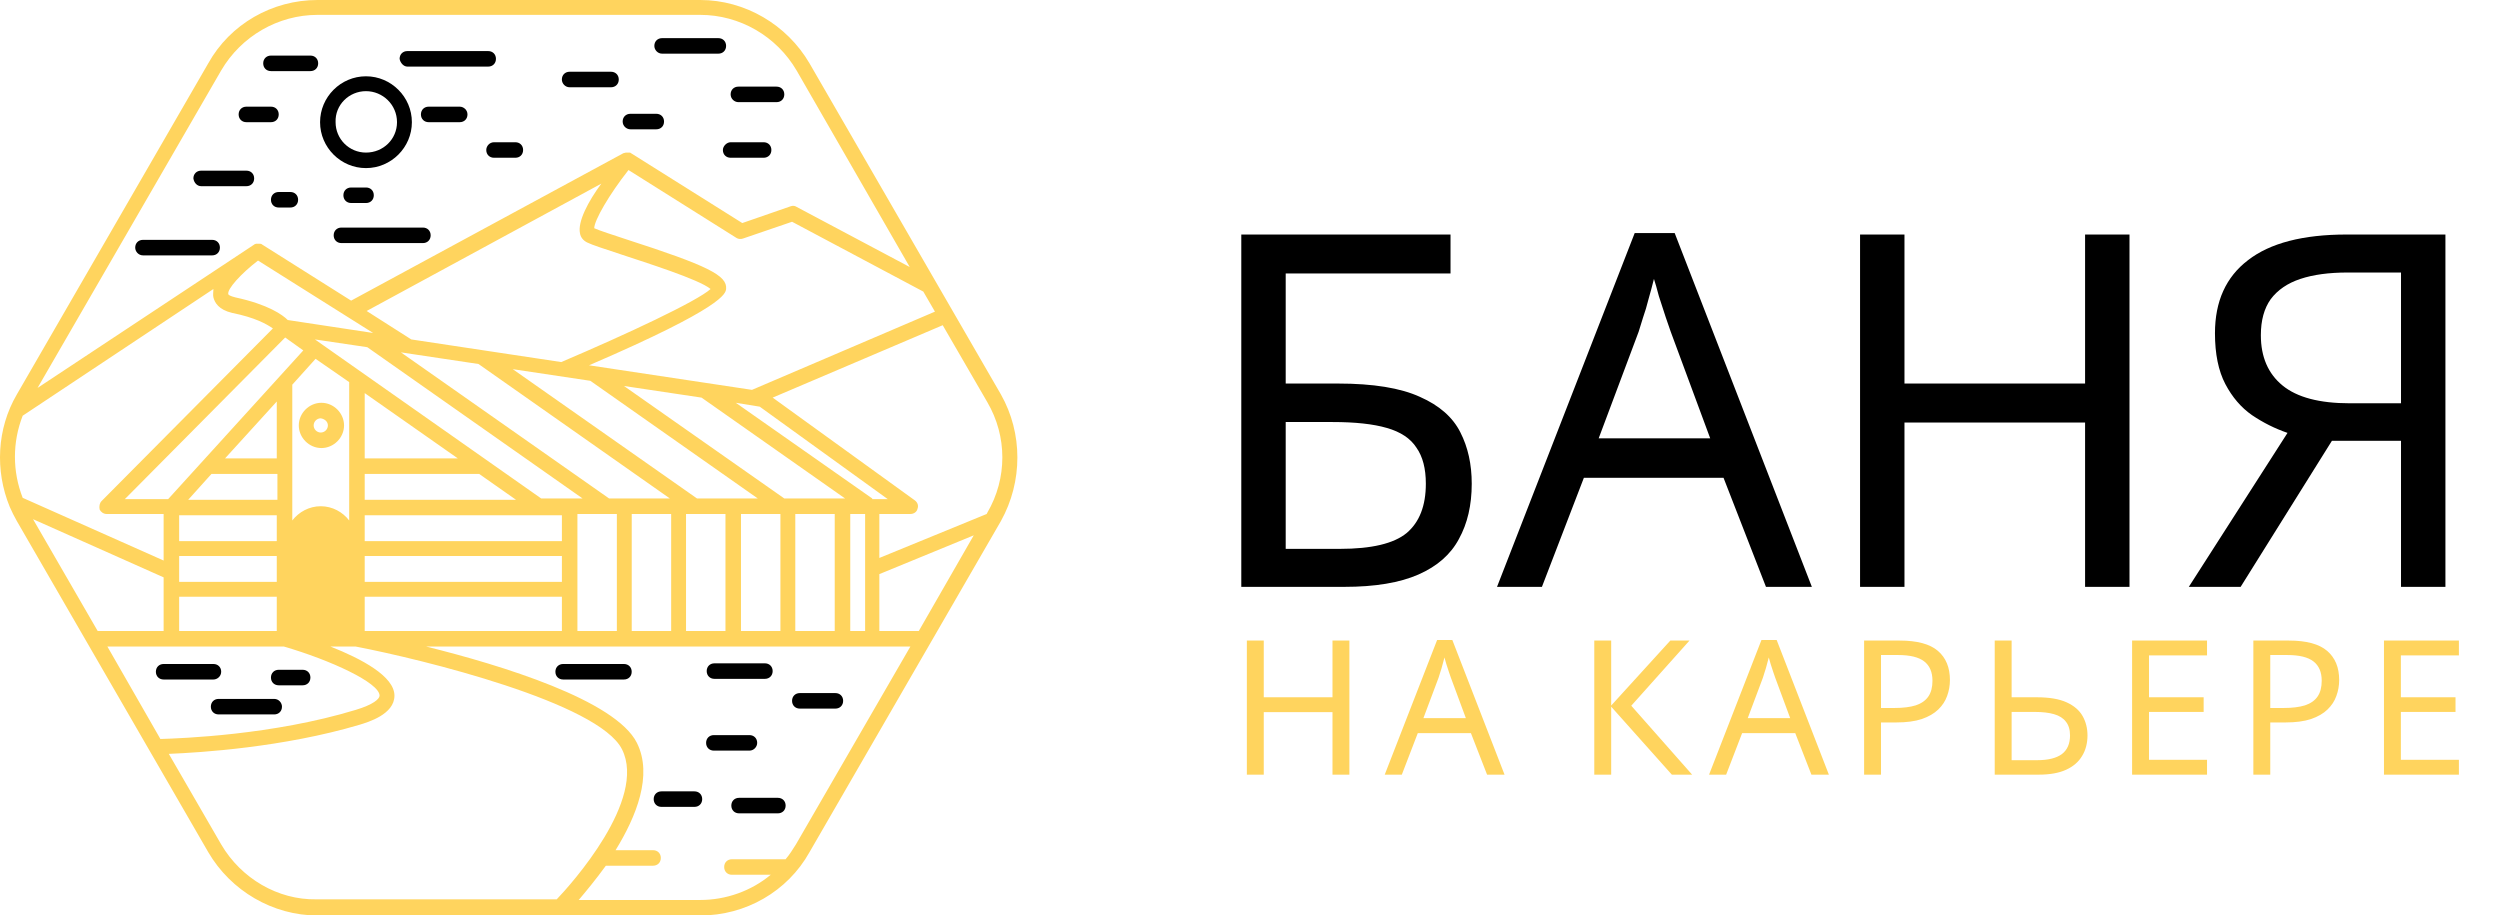 <?xml version="1.0" encoding="UTF-8"?> <svg xmlns="http://www.w3.org/2000/svg" width="213" height="78" viewBox="0 0 213 78" fill="none"><path d="M25.457 36.246C25.457 37.293 26.338 38.174 27.385 38.174C28.432 38.174 29.313 37.293 29.313 36.246C29.313 35.2 28.432 34.318 27.385 34.318C26.338 34.318 25.457 35.2 25.457 36.246ZM27.936 36.246C27.936 36.577 27.66 36.852 27.33 36.852C26.999 36.852 26.724 36.577 26.724 36.246C26.724 35.916 26.999 35.64 27.33 35.64C27.66 35.696 27.936 35.916 27.936 36.246Z" fill="#FFD45E"></path><path d="M85.276 33.602L68.971 5.398C67.043 2.093 63.463 0 59.662 0H27.052C23.196 0 19.615 2.038 17.742 5.398L1.437 33.602C-0.27 36.521 -0.436 40.102 0.831 43.186C0.997 43.572 1.217 44.013 1.437 44.398L17.742 72.602C19.67 75.907 23.251 78 27.052 78H59.662C63.518 78 67.098 75.962 68.971 72.602L85.276 44.398C87.149 41.038 87.149 36.907 85.276 33.602ZM78.28 53.763H74.92V48.915L82.963 45.61L78.28 53.763ZM67.759 53.763V43.792H71.119V53.763H67.759ZM63.132 53.763V43.792H66.492V53.763H63.132ZM58.45 53.763V43.792H59.166H61.81V53.763H58.45ZM53.823 53.763V43.792H57.183V53.763H53.823ZM49.196 53.763V43.792H51.73H52.556V53.763H49.196ZM9.149 55.085H14.658H24.187C28.153 56.242 32.34 58.169 32.34 59.271C32.34 59.547 31.789 60.042 30.302 60.483C23.251 62.631 15.429 62.907 13.666 62.962L9.149 55.085ZM31.789 28.369L24.518 27.267C24.077 26.826 22.865 25.945 20.056 25.339C19.615 25.229 19.45 25.119 19.45 25.064C19.34 24.623 20.552 23.301 21.984 22.199L31.789 28.369ZM49.416 19.886C49.471 20.216 49.691 20.491 50.022 20.657C50.463 20.877 51.509 21.208 52.996 21.703C54.98 22.364 59.552 23.797 60.543 24.623C59.386 25.669 53.382 28.479 47.819 30.848L35.039 28.919L31.238 26.496L51.234 15.644C50.132 17.131 49.196 18.894 49.416 19.886ZM59.772 33.877L72.001 42.47H66.823L53.162 32.886L59.772 33.877ZM59.386 42.47L43.687 31.453L50.297 32.445L64.564 42.47H59.386ZM51.895 42.47L34.157 30.021L40.768 31.013L57.073 42.47H51.895ZM24.297 28.754L25.84 29.856L14.327 42.525H10.636L24.297 28.754ZM31.073 43.903H47.874V46.106H31.073V43.903ZM31.073 42.581V40.377H40.823L43.963 42.581H31.073ZM31.073 39.055V33.492L39.005 39.055H31.073ZM29.751 44.343C29.2 43.627 28.319 43.131 27.327 43.131C26.335 43.131 25.454 43.627 24.903 44.343V43.242V39.771V32.775L26.886 30.572L29.751 32.555V44.343ZM23.581 43.903V46.106H15.264V43.903H23.581ZM23.581 39.055H19.174L23.581 34.208V39.055ZM18.018 40.377H23.636V42.581H16.035L18.018 40.377ZM15.264 48.805V47.373H23.581V49.576H15.264V48.805ZM15.264 50.843H23.581V53.763H15.264V50.843ZM31.073 47.373H47.874V49.576H31.073V47.373ZM46.111 42.47L26.831 28.919L31.293 29.581L49.636 42.47H46.111ZM18.183 25.339C18.293 25.78 18.624 26.386 19.78 26.661C21.708 27.047 22.7 27.598 23.251 27.983L8.653 42.691C8.488 42.856 8.433 43.131 8.488 43.407C8.598 43.627 8.819 43.792 9.094 43.792H13.941V47.758L1.933 42.415C1.052 40.157 1.052 37.678 1.933 35.419L18.183 24.623C18.183 24.898 18.128 25.119 18.183 25.339ZM13.941 49.191V53.763H8.323L2.814 44.233L13.941 49.191ZM31.073 50.843H47.874V53.763H31.073V50.843ZM72.441 43.792H73.708V48.475V53.763H72.441V43.792ZM74.314 42.47L62.691 34.318L64.73 34.648L75.636 42.525H74.314V42.47ZM64.069 33.216L50.187 31.123C61.7 26.165 61.81 25.009 61.865 24.623C61.975 23.466 60.323 22.64 53.327 20.381C52.17 19.996 51.124 19.665 50.628 19.445C50.628 18.784 51.895 16.581 53.547 14.487L62.746 20.271C62.912 20.381 63.132 20.381 63.297 20.326L67.484 18.894L78.666 24.843L79.657 26.551L64.069 33.216ZM18.844 6.004C20.552 3.085 23.691 1.267 27.052 1.267H59.662C63.022 1.267 66.162 3.085 67.869 6.004L77.509 22.75L67.869 17.627C67.704 17.517 67.539 17.517 67.374 17.572L63.242 19.004L53.768 13.055C53.713 13 53.657 13 53.602 13C53.602 13 53.602 13 53.547 13C53.492 13 53.437 13 53.382 13H53.327C53.272 13 53.162 13.055 53.107 13.055L29.916 25.614L22.314 20.822C22.259 20.767 22.204 20.767 22.094 20.767H22.039C21.984 20.767 21.929 20.767 21.874 20.767H21.819C21.764 20.767 21.653 20.822 21.598 20.877L3.2 33.051L18.844 6.004ZM18.844 71.941L14.382 64.229C17.081 64.119 24.132 63.678 30.632 61.75C31.348 61.53 33.607 60.869 33.607 59.271C33.607 57.619 30.797 56.131 28.153 55.085H30.302C36.03 56.186 51.014 59.877 52.996 63.843C55.145 68.14 48.645 75.356 47.433 76.623H26.941C23.691 76.678 20.552 74.86 18.844 71.941ZM67.814 71.941C67.539 72.381 67.263 72.822 66.933 73.208H62.361C61.975 73.208 61.7 73.483 61.7 73.869C61.7 74.254 61.975 74.53 62.361 74.53H65.666C64.013 75.907 61.865 76.678 59.662 76.678H49.306C49.912 75.962 50.738 74.97 51.619 73.758H55.641C56.026 73.758 56.302 73.483 56.302 73.097C56.302 72.712 56.026 72.436 55.641 72.436H52.446C54.208 69.572 55.641 66.047 54.264 63.292C52.446 59.657 42.751 56.682 36.306 55.085H48.535H74.314H77.564L67.814 71.941ZM84.119 43.682L84.064 43.792L74.92 47.538V43.792H77.564C77.84 43.792 78.115 43.627 78.17 43.352C78.28 43.076 78.17 42.801 77.95 42.636L65.831 33.877L80.319 27.708L84.119 34.263C85.827 37.182 85.827 40.763 84.119 43.682Z" fill="#FFD45E"></path><path d="M18.845 57.233C18.845 56.848 18.569 56.572 18.184 56.572H13.942C13.557 56.572 13.281 56.848 13.281 57.233C13.281 57.619 13.557 57.894 13.942 57.894H18.184C18.514 57.894 18.845 57.619 18.845 57.233Z" fill="black"></path><path d="M23.363 59.547H18.626C18.24 59.547 17.965 59.822 17.965 60.208C17.965 60.593 18.24 60.869 18.626 60.869H23.363C23.749 60.869 24.024 60.593 24.024 60.208C24.024 59.877 23.749 59.547 23.363 59.547Z" fill="black"></path><path d="M25.785 57.066H23.747C23.361 57.066 23.086 57.342 23.086 57.727C23.086 58.113 23.361 58.388 23.747 58.388H25.785C26.171 58.388 26.446 58.113 26.446 57.727C26.446 57.342 26.171 57.066 25.785 57.066Z" fill="black"></path><path d="M53.159 56.572H47.981C47.596 56.572 47.32 56.848 47.32 57.233C47.32 57.619 47.596 57.894 47.981 57.894H53.159C53.545 57.894 53.82 57.619 53.82 57.233C53.82 56.848 53.545 56.572 53.159 56.572Z" fill="black"></path><path d="M60.872 57.838H65.169C65.554 57.838 65.83 57.562 65.83 57.177C65.83 56.791 65.554 56.516 65.169 56.516H60.872C60.486 56.516 60.211 56.791 60.211 57.177C60.211 57.562 60.486 57.838 60.872 57.838Z" fill="black"></path><path d="M64.512 63.292C64.512 62.906 64.236 62.631 63.851 62.631H60.821C60.436 62.631 60.16 62.906 60.16 63.292C60.16 63.678 60.436 63.953 60.821 63.953H63.851C64.236 63.953 64.512 63.622 64.512 63.292Z" fill="black"></path><path d="M71.175 59.051H68.145C67.76 59.051 67.484 59.326 67.484 59.712C67.484 60.097 67.76 60.373 68.145 60.373H71.175C71.561 60.373 71.836 60.097 71.836 59.712C71.836 59.326 71.561 59.051 71.175 59.051Z" fill="black"></path><path d="M66.275 67.975H62.97C62.584 67.975 62.309 68.25 62.309 68.636C62.309 69.021 62.584 69.297 62.97 69.297H66.275C66.66 69.297 66.936 69.021 66.936 68.636C66.936 68.25 66.66 67.975 66.275 67.975Z" fill="black"></path><path d="M59.166 67.424H56.356C55.971 67.424 55.695 67.699 55.695 68.085C55.695 68.47 55.971 68.746 56.356 68.746H59.166C59.551 68.746 59.827 68.47 59.827 68.085C59.827 67.699 59.551 67.424 59.166 67.424Z" fill="black"></path><path d="M31.181 14.322C33.329 14.322 35.092 12.559 35.092 10.411C35.092 8.263 33.329 6.5 31.181 6.5C29.032 6.5 27.27 8.263 27.27 10.411C27.27 12.559 29.032 14.322 31.181 14.322ZM31.181 7.767C32.613 7.767 33.825 8.924 33.825 10.411C33.825 11.843 32.668 13 31.181 13C29.748 13 28.592 11.843 28.592 10.411C28.537 8.924 29.748 7.767 31.181 7.767Z" fill="black"></path><path d="M39.168 9.088H36.524C36.139 9.088 35.863 9.363 35.863 9.749C35.863 10.134 36.139 10.41 36.524 10.41H39.168C39.554 10.41 39.829 10.134 39.829 9.749C39.829 9.363 39.499 9.088 39.168 9.088Z" fill="black"></path><path d="M34.708 5.674H41.593C41.979 5.674 42.255 5.398 42.255 5.013C42.255 4.627 41.979 4.352 41.593 4.352H34.708C34.322 4.352 34.047 4.627 34.047 5.013C34.102 5.343 34.377 5.674 34.708 5.674Z" fill="black"></path><path d="M48.532 7.435H52.057C52.443 7.435 52.719 7.16 52.719 6.774C52.719 6.389 52.443 6.113 52.057 6.113H48.532C48.147 6.113 47.871 6.389 47.871 6.774C47.871 7.105 48.147 7.435 48.532 7.435Z" fill="black"></path><path d="M56.411 4.572H61.203C61.589 4.572 61.864 4.297 61.864 3.911C61.864 3.525 61.589 3.25 61.203 3.25H56.411C56.025 3.25 55.75 3.525 55.75 3.911C55.75 4.242 56.025 4.572 56.411 4.572Z" fill="black"></path><path d="M61.59 12.78C61.59 13.166 61.865 13.441 62.251 13.441H65.06C65.446 13.441 65.721 13.166 65.721 12.78C65.721 12.395 65.446 12.119 65.06 12.119H62.251C61.92 12.119 61.59 12.45 61.59 12.78Z" fill="black"></path><path d="M41.43 12.78C41.43 13.166 41.705 13.441 42.091 13.441H43.908C44.294 13.441 44.569 13.166 44.569 12.78C44.569 12.395 44.294 12.119 43.908 12.119H42.091C41.705 12.119 41.43 12.45 41.43 12.78Z" fill="black"></path><path d="M36.031 19.389H29.091C28.705 19.389 28.43 19.664 28.43 20.05C28.43 20.435 28.705 20.711 29.091 20.711H36.031C36.417 20.711 36.692 20.435 36.692 20.05C36.692 19.664 36.417 19.389 36.031 19.389Z" fill="black"></path><path d="M31.186 17.297C31.571 17.297 31.847 17.021 31.847 16.636C31.847 16.25 31.571 15.975 31.186 15.975H29.919C29.533 15.975 29.258 16.25 29.258 16.636C29.258 17.021 29.533 17.297 29.919 17.297H31.186Z" fill="black"></path><path d="M12.181 21.758H18.075C18.46 21.758 18.736 21.482 18.736 21.097C18.736 20.711 18.46 20.436 18.075 20.436H12.181C11.795 20.436 11.52 20.711 11.52 21.097C11.52 21.427 11.795 21.758 12.181 21.758Z" fill="black"></path><path d="M17.138 15.863H20.994C21.379 15.863 21.654 15.588 21.654 15.202C21.654 14.816 21.379 14.541 20.994 14.541H17.138C16.752 14.541 16.477 14.816 16.477 15.202C16.532 15.588 16.807 15.863 17.138 15.863Z" fill="black"></path><path d="M20.993 10.41H23.086C23.472 10.41 23.747 10.134 23.747 9.749C23.747 9.363 23.472 9.088 23.086 9.088H20.993C20.608 9.088 20.332 9.363 20.332 9.749C20.332 10.134 20.608 10.41 20.993 10.41Z" fill="black"></path><path d="M23.087 6.058H26.447C26.833 6.058 27.108 5.783 27.108 5.397C27.108 5.012 26.833 4.736 26.447 4.736H23.087C22.701 4.736 22.426 5.012 22.426 5.397C22.426 5.783 22.701 6.058 23.087 6.058Z" fill="black"></path><path d="M24.738 16.359H23.747C23.361 16.359 23.086 16.635 23.086 17.02C23.086 17.406 23.361 17.681 23.747 17.681H24.738C25.124 17.681 25.399 17.406 25.399 17.02C25.399 16.635 25.124 16.359 24.738 16.359Z" fill="black"></path><path d="M53.712 11.017H55.915C56.301 11.017 56.576 10.742 56.576 10.356C56.576 9.971 56.301 9.695 55.915 9.695H53.712C53.326 9.695 53.051 9.971 53.051 10.356C53.051 10.742 53.381 11.017 53.712 11.017Z" fill="black"></path><path d="M62.911 8.703H66.161C66.547 8.703 66.822 8.427 66.822 8.042C66.822 7.656 66.547 7.381 66.161 7.381H62.911C62.525 7.381 62.25 7.656 62.25 8.042C62.25 8.427 62.581 8.703 62.911 8.703Z" fill="black"></path><path d="M105.758 50V19.981H123.585V23.302H109.542V32.678H113.999C116.998 32.678 119.324 33.056 120.978 33.813C122.632 34.542 123.781 35.551 124.425 36.84C125.07 38.102 125.392 39.559 125.392 41.213C125.392 43.035 125.028 44.604 124.299 45.922C123.599 47.239 122.449 48.248 120.852 48.949C119.254 49.65 117.152 50 114.545 50H105.758ZM114.167 46.763C116.857 46.763 118.749 46.314 119.843 45.417C120.936 44.492 121.482 43.091 121.482 41.213C121.482 39.923 121.216 38.9 120.683 38.144C120.179 37.359 119.338 36.798 118.161 36.462C117.012 36.126 115.47 35.957 113.536 35.957H109.542V46.763H114.167ZM150.46 50L146.845 40.708H134.946L131.372 50H127.546L139.277 19.855H142.682L154.37 50H150.46ZM142.346 28.263C142.262 28.039 142.122 27.633 141.925 27.044C141.729 26.456 141.533 25.853 141.337 25.236C141.169 24.591 141.029 24.101 140.916 23.765C140.776 24.325 140.622 24.9 140.454 25.488C140.314 26.049 140.16 26.568 139.991 27.044C139.851 27.521 139.725 27.927 139.613 28.263L136.208 37.345H145.709L142.346 28.263ZM181.433 50H177.649V35.999H162.261V50H158.477V19.981H162.261V32.678H177.649V19.981H181.433V50ZM198.68 37.555L190.902 50H186.487L194.896 36.882C193.831 36.518 192.822 36.013 191.869 35.369C190.944 34.724 190.187 33.841 189.598 32.72C189.01 31.599 188.715 30.155 188.715 28.39C188.715 25.671 189.654 23.596 191.532 22.167C193.41 20.709 196.213 19.981 199.941 19.981H208.35V50H204.566V37.555H198.68ZM200.025 23.218C198.427 23.218 197.082 23.4 195.989 23.765C194.896 24.129 194.055 24.704 193.466 25.488C192.906 26.273 192.625 27.296 192.625 28.558C192.625 30.408 193.242 31.837 194.475 32.846C195.709 33.855 197.615 34.36 200.193 34.36H204.566V23.218H200.025Z" fill="black"></path><path d="M114.968 66H113.528V60.672H107.672V66H106.232V54.576H107.672V59.408H113.528V54.576H114.968V66ZM126.699 66L125.323 62.464H120.795L119.435 66H117.979L122.443 54.528H123.739L128.187 66H126.699ZM123.611 57.728C123.579 57.643 123.526 57.488 123.451 57.264C123.376 57.04 123.302 56.811 123.227 56.576C123.163 56.331 123.11 56.144 123.067 56.016C123.014 56.229 122.955 56.448 122.891 56.672C122.838 56.885 122.779 57.083 122.715 57.264C122.662 57.445 122.614 57.6 122.571 57.728L121.275 61.184H124.891L123.611 57.728ZM144.169 66H142.441L137.273 60.208V66H135.833V54.576H137.273V60.112L142.313 54.576H143.945L138.985 60.128L144.169 66ZM154.332 66L152.956 62.464H148.428L147.068 66H145.612L150.076 54.528H151.372L155.82 66H154.332ZM151.244 57.728C151.212 57.643 151.158 57.488 151.084 57.264C151.009 57.04 150.934 56.811 150.86 56.576C150.796 56.331 150.742 56.144 150.7 56.016C150.646 56.229 150.588 56.448 150.524 56.672C150.47 56.885 150.412 57.083 150.348 57.264C150.294 57.445 150.246 57.6 150.204 57.728L148.908 61.184H152.524L151.244 57.728ZM161.846 54.576C163.34 54.576 164.428 54.869 165.11 55.456C165.793 56.043 166.134 56.869 166.134 57.936C166.134 58.405 166.054 58.859 165.894 59.296C165.745 59.723 165.494 60.107 165.142 60.448C164.79 60.789 164.321 61.061 163.734 61.264C163.148 61.456 162.428 61.552 161.574 61.552H160.262V66H158.822V54.576H161.846ZM161.718 55.808H160.262V60.32H161.414C162.14 60.32 162.742 60.245 163.222 60.096C163.702 59.936 164.06 59.685 164.294 59.344C164.529 59.003 164.646 58.555 164.646 58C164.646 57.264 164.412 56.715 163.942 56.352C163.473 55.989 162.732 55.808 161.718 55.808ZM169.95 66V54.576H171.39V59.408H173.534C174.6 59.408 175.448 59.552 176.078 59.84C176.707 60.128 177.16 60.517 177.438 61.008C177.715 61.499 177.854 62.048 177.854 62.656C177.854 63.328 177.699 63.915 177.39 64.416C177.091 64.917 176.638 65.307 176.03 65.584C175.422 65.861 174.648 66 173.71 66H169.95ZM173.566 64.768C174.494 64.768 175.192 64.597 175.662 64.256C176.131 63.904 176.366 63.371 176.366 62.656C176.366 62.165 176.248 61.776 176.014 61.488C175.79 61.189 175.454 60.976 175.006 60.848C174.568 60.72 174.019 60.656 173.358 60.656H171.39V64.768H173.566ZM188.039 66H181.655V54.576H188.039V55.84H183.095V59.408H187.751V60.656H183.095V64.736H188.039V66ZM195.01 54.576C196.503 54.576 197.591 54.869 198.274 55.456C198.957 56.043 199.298 56.869 199.298 57.936C199.298 58.405 199.218 58.859 199.058 59.296C198.909 59.723 198.658 60.107 198.306 60.448C197.954 60.789 197.485 61.061 196.898 61.264C196.311 61.456 195.591 61.552 194.738 61.552H193.426V66H191.986V54.576H195.01ZM194.882 55.808H193.426V60.32H194.578C195.303 60.32 195.906 60.245 196.386 60.096C196.866 59.936 197.223 59.685 197.458 59.344C197.693 59.003 197.81 58.555 197.81 58C197.81 57.264 197.575 56.715 197.106 56.352C196.637 55.989 195.895 55.808 194.882 55.808ZM209.498 66H203.114V54.576H209.498V55.84H204.554V59.408H209.21V60.656H204.554V64.736H209.498V66Z" fill="#FFD45E"></path></svg> 